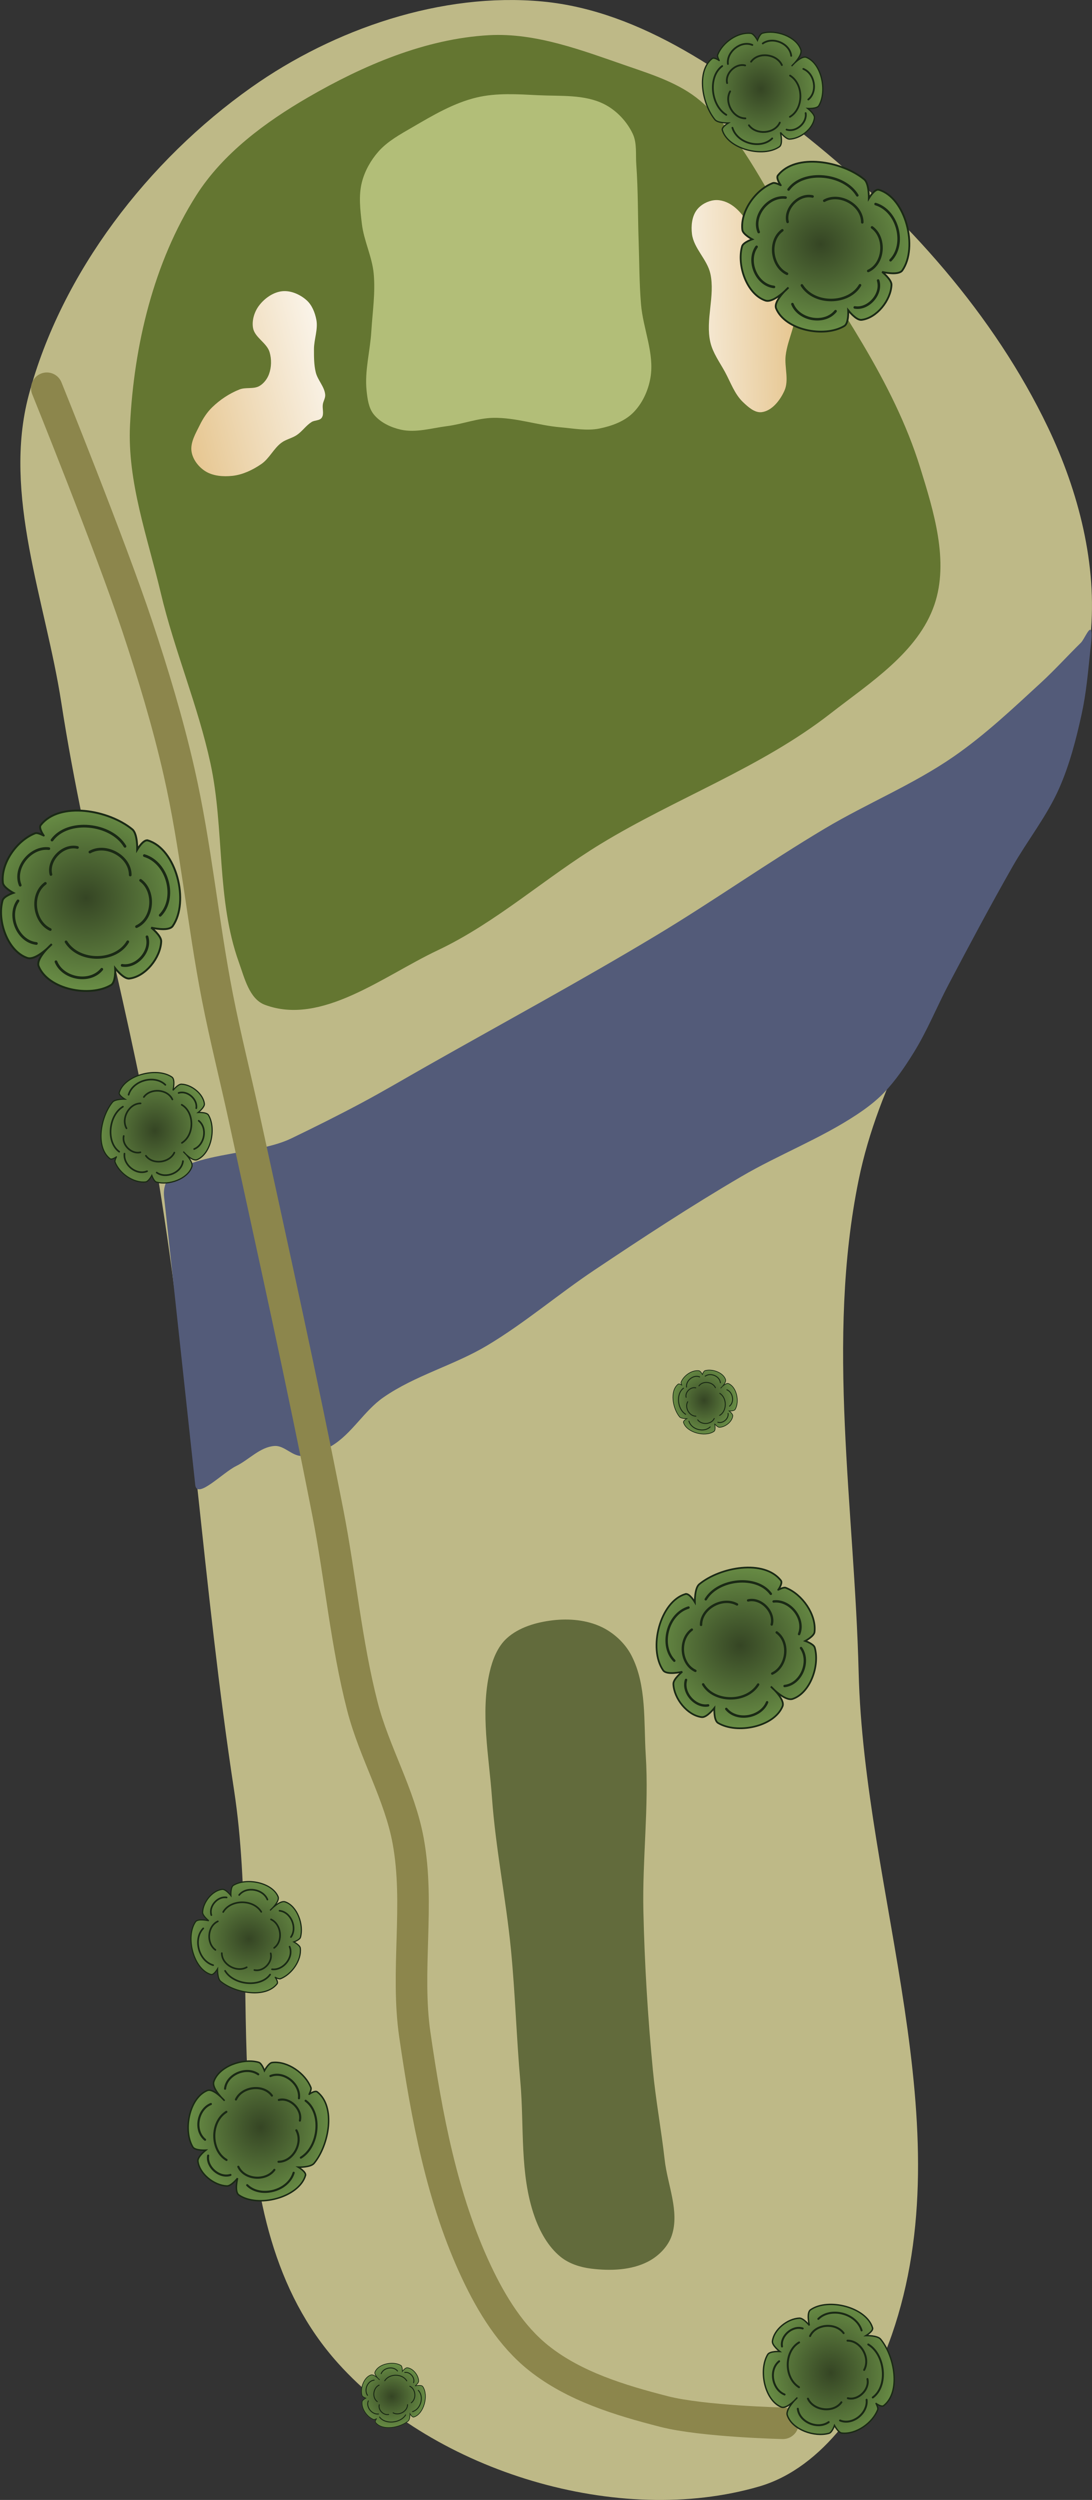 <?xml version="1.0" encoding="UTF-8" standalone="no"?>
<svg
   width="61.064mm"
   height="139.735mm"
   viewBox="0 0 61.064 139.735"
   version="1.1"
   id="svg8"
   inkscape:version="1.2.1 (9c6d41e4, 2022-07-14)"
   sodipodi:docname="4.svg"
   xml:space="preserve"
   xmlns:inkscape="http://www.inkscape.org/namespaces/inkscape"
   xmlns:sodipodi="http://sodipodi.sourceforge.net/DTD/sodipodi-0.dtd"
   xmlns:xlink="http://www.w3.org/1999/xlink"
   xmlns="http://www.w3.org/2000/svg"
   xmlns:svg="http://www.w3.org/2000/svg"
   xmlns:rdf="http://www.w3.org/1999/02/22-rdf-syntax-ns#"
   xmlns:cc="http://creativecommons.org/ns#"
   xmlns:dc="http://purl.org/dc/elements/1.1/"><rect x="0" y="0" width="61.064" height="139.735" fill="#333333" stroke="none"/><defs
     id="defs2"><linearGradient
       inkscape:collect="always"
       id="linearGradient21405"><stop
         style="stop-color:#ddb167;stop-opacity:1;"
         offset="0"
         id="stop21401" /><stop
         style="stop-color:#ffffff;stop-opacity:1"
         offset="1"
         id="stop21403" /></linearGradient><marker
       style="overflow:visible"
       id="Arrow1Lstart"
       refX="0"
       refY="0"
       orient="auto"
       inkscape:stockid="Arrow1Lstart"
       inkscape:isstock="true"><path
         transform="matrix(0.8,0,0,0.8,10,0)"
         style="fill:#ef0000;fill-opacity:1;fill-rule:evenodd;stroke:#ef0000;stroke-width:1pt;stroke-opacity:1"
         d="M 0,0 5,-5 -12.5,0 5,5 Z"
         id="path1322" /></marker><marker
       style="overflow:visible"
       id="DotL"
       refX="0"
       refY="0"
       orient="auto"
       inkscape:stockid="DotL"
       inkscape:isstock="true"><path
         transform="matrix(0.8,0,0,0.8,5.92,0.8)"
         style="fill:#ef0000;fill-opacity:1;fill-rule:evenodd;stroke:#ef0000;stroke-width:1pt;stroke-opacity:1"
         d="m -2.5,-1 c 0,2.76 -2.24,5 -5,5 -2.76,0 -5,-2.24 -5,-5 0,-2.76 2.24,-5 5,-5 2.76,0 5,2.24 5,5 z"
         id="path1383" /></marker><linearGradient
       id="linearGradient1668"><stop
         style="stop-color:#000000;stop-opacity:1"
         offset="0"
         id="stop1664" /><stop
         id="stop1666"
         offset="1"
         style="stop-color:#ffffff;stop-opacity:0" /></linearGradient><linearGradient
       id="linearGradient3710"
       inkscape:swatch="solid"><stop
         style="stop-color:#878e76;stop-opacity:1;"
         offset="0"
         id="stop3708" /></linearGradient><linearGradient
       id="linearGradient3177"
       inkscape:swatch="solid"><stop
         style="stop-color:#000000;stop-opacity:1;"
         offset="0"
         id="stop3175" /></linearGradient><linearGradient
       id="linearGradient3152"><stop
         style="stop-color:#878e76;stop-opacity:1"
         offset="0"
         id="stop3154" /><stop
         id="stop3178"
         offset="1"
         style="stop-color:#065143;stop-opacity:1" /></linearGradient><inkscape:perspective
       sodipodi:type="inkscape:persp3d"
       inkscape:vp_x="0 : 368.91592 : 1"
       inkscape:vp_y="0 : 1000.0001 : 0"
       inkscape:vp_z="744.09453 : 368.91592 : 1"
       inkscape:persp3d-origin="372.04725 : 193.52219 : 1"
       id="perspective10" /><inkscape:perspective
       id="perspective3304"
       inkscape:persp3d-origin="372.04725 : 193.52219 : 1"
       inkscape:vp_z="744.09453 : 368.91592 : 1"
       inkscape:vp_y="0 : 1000.0001 : 0"
       inkscape:vp_x="0 : 368.91592 : 1"
       sodipodi:type="inkscape:persp3d" /><linearGradient
       id="linearGradient3152-8"><stop
         style="stop-color:#73d216;stop-opacity:1;"
         offset="0"
         id="stop3154-9" /><stop
         id="stop3178-2"
         offset="1"
         style="stop-color:#519f06;stop-opacity:1;" /></linearGradient><inkscape:perspective
       sodipodi:type="inkscape:persp3d"
       inkscape:vp_x="0 : 368.91592 : 1"
       inkscape:vp_y="0 : 1000.0001 : 0"
       inkscape:vp_z="744.09453 : 368.91592 : 1"
       inkscape:persp3d-origin="372.04725 : 193.52219 : 1"
       id="perspective10-1" /><inkscape:perspective
       id="perspective3304-8"
       inkscape:persp3d-origin="372.04725 : 193.52219 : 1"
       inkscape:vp_z="744.09453 : 368.91592 : 1"
       inkscape:vp_y="0 : 1000.0001 : 0"
       inkscape:vp_x="0 : 368.91592 : 1"
       sodipodi:type="inkscape:persp3d" /><linearGradient
       inkscape:collect="always"
       id="linearGradient19901"><stop
         style="stop-color:#354524;stop-opacity:1"
         offset="0"
         id="stop19897" /><stop
         style="stop-color:#6a8f46;stop-opacity:1"
         offset="1"
         id="stop19899" /></linearGradient><linearGradient
       inkscape:collect="always"
       xlink:href="#linearGradient21405"
       id="linearGradient4473"
       gradientUnits="userSpaceOnUse"
       gradientTransform="matrix(1.5,0.341,-0.341,1.5,-29.28,-41.745)"
       x1="70.744"
       y1="39.396"
       x2="63.482"
       y2="41.227" /><radialGradient
       inkscape:collect="always"
       xlink:href="#linearGradient19901"
       id="radialGradient10321"
       gradientUnits="userSpaceOnUse"
       gradientTransform="matrix(2.628,0.852,0.792,-2.444,-247.661,586.728)"
       cx="42.292"
       cy="220.65"
       fx="42.292"
       fy="220.65"
       r="6.757" /><linearGradient
       inkscape:collect="always"
       xlink:href="#linearGradient21405"
       id="linearGradient35169"
       gradientUnits="userSpaceOnUse"
       gradientTransform="matrix(1.5,0.341,-0.341,1.5,-53.117,-36.126)"
       x1="60.328"
       y1="43.514"
       x2="68.907"
       y2="39.045" /><radialGradient
       inkscape:collect="always"
       xlink:href="#linearGradient19901"
       id="radialGradient36566"
       gradientUnits="userSpaceOnUse"
       gradientTransform="matrix(2.628,0.852,0.792,-2.444,-247.661,586.728)"
       cx="42.292"
       cy="220.65"
       fx="42.292"
       fy="220.65"
       r="6.757" /><radialGradient
       inkscape:collect="always"
       xlink:href="#linearGradient19901"
       id="radialGradient36606"
       gradientUnits="userSpaceOnUse"
       gradientTransform="matrix(2.628,0.852,0.792,-2.444,-247.661,586.728)"
       cx="42.292"
       cy="220.65"
       fx="42.292"
       fy="220.65"
       r="6.757" /><radialGradient
       inkscape:collect="always"
       xlink:href="#linearGradient19901"
       id="radialGradient36646"
       gradientUnits="userSpaceOnUse"
       gradientTransform="matrix(2.628,0.852,0.792,-2.444,-247.661,586.728)"
       cx="42.292"
       cy="220.65"
       fx="42.292"
       fy="220.65"
       r="6.757" /><radialGradient
       inkscape:collect="always"
       xlink:href="#linearGradient19901"
       id="radialGradient36686"
       gradientUnits="userSpaceOnUse"
       gradientTransform="matrix(2.628,0.852,0.792,-2.444,-247.661,586.728)"
       cx="42.292"
       cy="220.65"
       fx="42.292"
       fy="220.65"
       r="6.757" /><radialGradient
       inkscape:collect="always"
       xlink:href="#linearGradient19901"
       id="radialGradient36726"
       gradientUnits="userSpaceOnUse"
       gradientTransform="matrix(2.628,0.852,0.792,-2.444,-247.661,586.728)"
       cx="42.292"
       cy="220.65"
       fx="42.292"
       fy="220.65"
       r="6.757" /><radialGradient
       inkscape:collect="always"
       xlink:href="#linearGradient19901"
       id="radialGradient36766"
       gradientUnits="userSpaceOnUse"
       gradientTransform="matrix(2.628,0.852,0.792,-2.444,-247.661,586.728)"
       cx="42.292"
       cy="220.65"
       fx="42.292"
       fy="220.65"
       r="6.757" /><radialGradient
       inkscape:collect="always"
       xlink:href="#linearGradient19901"
       id="radialGradient36806"
       gradientUnits="userSpaceOnUse"
       gradientTransform="matrix(2.628,0.852,0.792,-2.444,-247.661,586.728)"
       cx="42.292"
       cy="220.65"
       fx="42.292"
       fy="220.65"
       r="6.757" /><radialGradient
       inkscape:collect="always"
       xlink:href="#linearGradient19901"
       id="radialGradient36846"
       gradientUnits="userSpaceOnUse"
       gradientTransform="matrix(2.628,0.852,0.792,-2.444,-247.661,586.728)"
       cx="42.292"
       cy="220.65"
       fx="42.292"
       fy="220.65"
       r="6.757" /><radialGradient
       inkscape:collect="always"
       xlink:href="#linearGradient19901"
       id="radialGradient36886"
       gradientUnits="userSpaceOnUse"
       gradientTransform="matrix(2.628,0.852,0.792,-2.444,-247.661,586.728)"
       cx="42.292"
       cy="220.65"
       fx="42.292"
       fy="220.65"
       r="6.757" /></defs><sodipodi:namedview
     id="base"
     pagecolor="#ffffff"
     bordercolor="#666666"
     borderopacity="1.0"
     inkscape:pageopacity="0.0"
     inkscape:pageshadow="2"
     inkscape:zoom="1"
     inkscape:cx="39.5"
     inkscape:cy="256"
     inkscape:document-units="mm"
     inkscape:current-layer="layer6"
     inkscape:document-rotation="0"
     showgrid="false"
     inkscape:snap-global="false"
     inkscape:window-width="1317"
     inkscape:window-height="690"
     inkscape:window-x="82"
     inkscape:window-y="25"
     inkscape:window-maximized="0"
     fit-margin-top="0"
     fit-margin-left="0"
     fit-margin-right="0"
     fit-margin-bottom="0"
     inkscape:pagecheckerboard="0"
     inkscape:showpageshadow="2"
     inkscape:deskcolor="#d1d1d1"
     showguides="false" /><g
     inkscape:groupmode="layer"
     id="layer3"
     inkscape:label="Outside Rough"
     style="display:inline;opacity:1"
     transform="translate(-29.246,-20.053)"
     sodipodi:insensitive="true"><path
       style="display:inline;opacity:1;fill:#beb987;fill-opacity:1;stroke:none;stroke-width:0.407px;stroke-linecap:butt;stroke-linejoin:miter;stroke-opacity:1"
       d="m 32.675,59.331 c -0.879,-5.699 -3.305,-11.632 -1.819,-17.203 1.823,-6.836 6.67,-13.108 12.447,-17.192 4.62,-3.266 10.649,-5.331 16.282,-4.799 5.56,0.525 10.547,4.163 14.899,7.662 5.443,4.376 10.345,9.84 13.361,16.14 1.711,3.572 2.779,7.701 2.381,11.642 -1.106,10.969 -10.759,19.625 -12.965,30.427 -1.835,8.987 -0.229,18.347 0,27.517 0.309,12.359 5.91,25.364 1.852,37.042 -1.231,3.542 -3.808,7.416 -7.408,8.467 -7.85,2.29 -18.075,-0.803 -23.548,-6.879 C 40.899,144.093 43.976,130.86 42.338,120.138 40.606,108.805 39.954,97.321 38.104,86.007 36.64,77.051 34.059,68.299 32.675,59.331 Z"
       id="path926"
       sodipodi:nodetypes="aaaaaaaaaaaaaaa" /></g><g
     inkscape:groupmode="layer"
     id="layer4"
     inkscape:label="Water"
     transform="translate(-10.686,-13.053)"
     style="display:inline"
     sodipodi:insensitive="true"><path
       style="fill:#535b79;fill-opacity:1;stroke:none;stroke-width:0.265px;stroke-linecap:butt;stroke-linejoin:miter;stroke-opacity:1"
       d="m 26.956,76.694 c -2.344,1.13 -7.374,0.673 -7.094,3.26 l 1.742,16.098 c 0.09,0.834 1.533,-0.684 2.286,-1.053 0.726,-0.356 1.344,-1.073 2.152,-1.123 0.532,-0.033 0.964,0.551 1.497,0.561 0.592,0.011 1.175,-0.259 1.684,-0.561 1.137,-0.677 1.813,-1.957 2.9,-2.713 1.774,-1.234 3.944,-1.792 5.8,-2.9 2.095,-1.251 3.959,-2.853 5.987,-4.209 2.703,-1.809 5.425,-3.596 8.232,-5.238 2.107,-1.233 4.42,-2.113 6.455,-3.461 0.544,-0.36 1.071,-0.757 1.523,-1.227 0.642,-0.669 1.168,-1.446 1.657,-2.234 0.758,-1.22 1.294,-2.565 1.964,-3.835 1.159,-2.197 2.326,-4.389 3.555,-6.548 0.844,-1.483 1.931,-2.836 2.619,-4.397 0.585,-1.327 0.951,-2.747 1.26,-4.164 0.247,-1.132 0.351,-2.291 0.469,-3.443 0.037,-0.365 0.101,-0.843 0.076,-1.098 -0.05,-0.514 -0.394,0.376 -0.589,0.567 -0.755,0.741 -1.466,1.528 -2.245,2.245 -1.563,1.438 -3.118,2.907 -4.864,4.116 -2.261,1.566 -4.84,2.615 -7.203,4.022 -3.203,1.907 -6.252,4.066 -9.448,5.987 -4.213,2.532 -8.539,4.873 -12.816,7.296 -1.215,0.688 -2.417,1.4 -3.648,2.058 -1.301,0.695 -2.622,1.353 -3.951,1.994 z"
       id="path11449"
       sodipodi:nodetypes="assaaaaaaaaaaaaaaaasaaaaaaaaa" /></g><g
     inkscape:groupmode="layer"
     id="layer5"
     inkscape:label="Fairway"
     style="display:inline;opacity:1"
     transform="translate(-29.246,-20.053)"
     sodipodi:insensitive="true"><path
       id="path1217"
       style="opacity:1;fill:#647631;fill-opacity:1;stroke:none;stroke-width:0.87px;stroke-linecap:butt;stroke-linejoin:miter;stroke-opacity:1"
       d="m 64.337,23.747 c -2.502,-0.862 -5.106,-1.874 -7.748,-1.727 -3.556,0.198 -7.025,1.684 -10.107,3.469 -2.401,1.391 -4.773,3.143 -6.261,5.484 -2.388,3.757 -3.482,8.386 -3.704,12.832 -0.159,3.179 0.987,6.295 1.72,9.393 0.762,3.218 2.079,6.292 2.778,9.525 0.79,3.657 0.321,7.591 1.587,11.113 0.315,0.875 0.584,2.055 1.455,2.381 3.161,1.184 6.606,-1.6 9.657,-3.043 3.284,-1.552 6.025,-4.064 9.128,-5.953 4.2,-2.557 8.953,-4.255 12.832,-7.276 2.215,-1.725 4.911,-3.43 5.821,-6.085 0.833,-2.433 -0.032,-5.217 -0.794,-7.673 C 79.199,41.344 76.103,37.133 73.426,32.826 71.89,30.352 70.624,27.56 68.399,25.682 67.253,24.714 65.755,24.235 64.337,23.747 Z"
       sodipodi:nodetypes="aaaaaaaaaaaaaaaaa" /></g><g
     inkscape:groupmode="layer"
     id="layer15"
     inkscape:label="Tees"
     style="display:inline;opacity:1"
     transform="translate(-46.106,-118.878)"
     sodipodi:insensitive="true"><path
       id="path1566"
       style="display:inline;fill:#626b3c;fill-opacity:1;stroke:none;stroke-width:0.37px;stroke-linecap:butt;stroke-linejoin:miter;stroke-opacity:1"
       d="m 79.764,209.829 c -0.829,-0.403 -1.823,-0.491 -2.738,-0.385 -0.916,0.107 -1.895,0.385 -2.578,1.005 -0.526,0.477 -0.805,1.208 -0.963,1.9 -0.522,2.279 -0.035,4.68 0.132,7.011 0.203,2.837 0.781,5.636 1.058,8.467 0.242,2.464 0.311,4.942 0.529,7.408 0.222,2.518 -0.048,5.158 0.794,7.541 0.297,0.842 0.762,1.686 1.455,2.249 0.477,0.387 1.11,0.587 1.72,0.661 1.059,0.129 2.228,0.094 3.175,-0.397 0.582,-0.302 1.115,-0.833 1.323,-1.455 0.449,-1.344 -0.238,-2.825 -0.397,-4.233 -0.189,-1.68 -0.501,-3.345 -0.661,-5.027 -0.281,-2.946 -0.463,-5.904 -0.529,-8.864 -0.065,-2.91 0.317,-5.826 0.132,-8.731 -0.118,-1.867 0.059,-3.891 -0.794,-5.556 -0.35,-0.682 -0.968,-1.259 -1.658,-1.595 z"
       sodipodi:nodetypes="aaaaaaaaaaaaaaaaaa" /></g><g
     inkscape:groupmode="layer"
     id="layer7"
     inkscape:label="Green"
     style="display:inline;opacity:1"
     transform="translate(-29.246,-20.053)"
     sodipodi:insensitive="true"><path
       style="opacity:1;fill:#b2be78;fill-opacity:1;stroke:none;stroke-width:0.228px;stroke-linecap:butt;stroke-linejoin:miter;stroke-opacity:1"
       d="m 59.352,25.376 c -1.154,-0.057 -2.34,-0.141 -3.464,0.129 -1.272,0.305 -2.429,0.991 -3.559,1.649 -0.68,0.396 -1.401,0.782 -1.922,1.372 -0.43,0.489 -0.767,1.088 -0.926,1.72 -0.189,0.748 -0.09,1.549 0,2.315 0.111,0.945 0.57,1.831 0.661,2.778 0.104,1.076 -0.067,2.162 -0.132,3.241 -0.067,1.104 -0.381,2.208 -0.265,3.307 0.049,0.458 0.11,0.963 0.397,1.323 0.364,0.455 0.953,0.733 1.521,0.86 0.842,0.187 1.724,-0.089 2.58,-0.198 0.867,-0.111 1.706,-0.446 2.58,-0.463 1.269,-0.024 2.506,0.422 3.77,0.529 0.725,0.062 1.47,0.212 2.183,0.066 0.667,-0.137 1.364,-0.386 1.852,-0.86 0.53,-0.515 0.869,-1.255 0.992,-1.984 0.23,-1.359 -0.415,-2.727 -0.529,-4.101 -0.097,-1.165 -0.092,-2.337 -0.132,-3.506 -0.049,-1.433 -0.028,-2.869 -0.132,-4.299 -0.042,-0.576 0.047,-1.198 -0.198,-1.72 -0.325,-0.691 -0.907,-1.307 -1.587,-1.654 -1.106,-0.563 -2.449,-0.443 -3.689,-0.504 z"
       id="path942"
       sodipodi:nodetypes="aaaaaaaaaaaaaaaaaaaaaaa" /></g><g
     inkscape:groupmode="layer"
     id="layer6"
     inkscape:label="Sand"
     style="display:inline;opacity:1"
     transform="translate(-15.819,-23.426)"
     sodipodi:insensitive="true"><path
       id="path4471"
       style="display:inline;fill:url(#linearGradient4473);fill-opacity:1;stroke:none;stroke-width:0.407px;stroke-linecap:butt;stroke-linejoin:miter;stroke-opacity:1"
       d="m 56.808,34.937 c -0.292,-0.215 -0.678,-0.361 -1.039,-0.322 -0.38,0.041 -0.776,0.254 -1,0.565 -0.262,0.364 -0.31,0.876 -0.256,1.321 0.099,0.81 0.853,1.425 1.029,2.222 0.275,1.248 -0.29,2.59 0,3.835 0.14,0.601 0.524,1.118 0.819,1.66 0.312,0.574 0.532,1.233 1.006,1.684 0.288,0.274 0.658,0.614 1.052,0.561 0.574,-0.077 1.024,-0.665 1.263,-1.193 0.27,-0.597 -0.003,-1.313 0.07,-1.964 0.107,-0.946 0.674,-1.864 0.538,-2.806 -0.078,-0.538 -0.393,-1.038 -0.748,-1.45 -0.496,-0.575 -1.532,-0.642 -1.847,-1.333 -0.182,-0.399 0.227,-0.886 0.117,-1.31 -0.15,-0.574 -0.526,-1.118 -1.003,-1.47 z"
       sodipodi:nodetypes="aaaaaaaaaaaaaaaa" /><path
       id="path35167"
       style="display:inline;fill:url(#linearGradient35169);fill-opacity:1;stroke:none;stroke-width:0.407px;stroke-linecap:butt;stroke-linejoin:miter;stroke-opacity:1"
       d="m 30.291,40.526 c 0.305,-0.415 0.798,-0.769 1.311,-0.822 0.482,-0.05 1.002,0.182 1.363,0.505 0.301,0.269 0.465,0.686 0.543,1.082 0.106,0.543 -0.131,1.101 -0.132,1.654 -6.59e-4,0.431 -0.002,0.871 0.099,1.29 0.107,0.442 0.494,0.804 0.529,1.257 0.014,0.181 -0.102,0.35 -0.132,0.529 -0.042,0.251 0.085,0.556 -0.066,0.761 -0.12,0.163 -0.39,0.125 -0.562,0.232 -0.312,0.194 -0.522,0.523 -0.827,0.728 -0.266,0.179 -0.603,0.239 -0.86,0.43 -0.438,0.325 -0.674,0.882 -1.124,1.191 -0.481,0.33 -1.04,0.599 -1.621,0.661 -0.512,0.055 -1.087,0.012 -1.521,-0.265 -0.374,-0.238 -0.693,-0.653 -0.761,-1.091 -0.079,-0.513 0.234,-1.022 0.463,-1.488 0.178,-0.362 0.404,-0.711 0.695,-0.992 0.435,-0.421 0.958,-0.77 1.521,-0.992 0.354,-0.14 0.797,-0.004 1.124,-0.198 0.243,-0.144 0.432,-0.396 0.529,-0.661 0.14,-0.383 0.148,-0.832 0.033,-1.224 C 30.74,42.586 30.062,42.295 29.968,41.755 c -0.072,-0.417 0.072,-0.888 0.322,-1.229 z"
       sodipodi:nodetypes="aaaaaaaaaaaaaaaaaaaaaaaa" /></g><g
     inkscape:groupmode="layer"
     id="layer8"
     inkscape:label="path"
     style="display:inline"
     sodipodi:insensitive="true"><path
       style="fill:none;stroke:#8c864c;stroke-width:1.765;stroke-linecap:round;stroke-linejoin:miter;stroke-dasharray:none;stroke-opacity:1"
       d="m 2.619,21.702 c 0,0 3.554,8.789 5.051,13.283 0.892,2.678 1.711,5.386 2.339,8.138 0.95,4.163 1.33,8.438 2.152,12.628 0.443,2.257 1.009,4.488 1.497,6.735 1.595,7.351 3.236,14.694 4.677,22.076 0.703,3.6 1.018,7.282 1.935,10.834 0.66,2.558 2.079,4.903 2.555,7.501 0.653,3.56 -0.148,7.27 0.374,10.851 0.66,4.528 1.507,9.146 3.461,13.283 0.839,1.776 1.925,3.546 3.461,4.771 1.988,1.585 4.553,2.362 7.016,2.993 2.155,0.552 6.642,0.655 6.642,0.655"
       id="path36973"
       sodipodi:nodetypes="caaaaaaaaaaac" /></g><g
     inkscape:groupmode="layer"
     id="layer9"
     inkscape:label="Trees"
     style="display:inline;opacity:1"
     transform="translate(-29.246,-20.053)"
     sodipodi:insensitive="true"><g
       id="g10319"
       transform="matrix(-0.277,-0.116,-0.116,0.277,54.334,51.557)"
       style="display:inline"><path
         style="fill:url(#radialGradient10321);fill-opacity:1;stroke:#1a2915;stroke-width:0.358;stroke-linecap:butt;stroke-linejoin:miter;stroke-miterlimit:4;stroke-dasharray:none;stroke-opacity:1"
         d="m 31.76,69.161 c 0.862,0.092 1.171,2.321 1.171,2.321 v 0 c 0,0 1.059,-2.732 2.29,-3.103 5.453,-1.642 14.536,0.367 16.048,5.858 0.178,0.647 -1.164,1.528 -1.272,1.562 -0.162,0.052 1.23,-0.152 1.625,0.226 2.653,2.542 3.785,7.637 1.988,10.842 -0.44,0.785 -2.519,0.97 -2.519,0.97 v 0 c 0,0 1.405,1.243 1.311,2.047 -0.45,3.863 -4.503,8.39 -8.383,8.117 -1.741,-0.122 -3.214,-4.133 -3.214,-4.133 v 0 c 0,0 1.792,3.631 0.655,4.76 -3.293,3.269 -11.016,1.733 -13.775,-1.997 -0.635,-0.858 0.487,-3.164 0.487,-3.164 v 0 c 0,0 -2.219,1.265 -3.16,0.732 -2.641,-1.495 -3.858,-5.818 -2.802,-8.664 0.366,-0.988 2.698,-1.646 2.698,-1.646 v 0 c 0,0 -3.297,-0.516 -3.575,-1.825 -1.151,-5.409 4.928,-13.491 10.427,-12.905 z"
         id="path10295"
         sodipodi:nodetypes="accaasaaccaaccaaccaaccaa" /><path
         style="fill:none;stroke:#1a2915;stroke-width:0.501;stroke-linecap:round;stroke-linejoin:miter;stroke-miterlimit:4;stroke-dasharray:none;stroke-opacity:1"
         d="m 49.72,88.869 c 0.759,3.341 -2.868,6.984 -6.228,5.998"
         id="path10297"
         sodipodi:nodetypes="cc" /><path
         style="fill:none;stroke:#1a2915;stroke-width:0.501;stroke-linecap:round;stroke-linejoin:miter;stroke-miterlimit:4;stroke-dasharray:none;stroke-opacity:1"
         d="m 38.821,96.589 c -2.402,2.444 -7.426,1.359 -8.412,-2"
         id="path10299"
         sodipodi:nodetypes="cc" /><path
         id="path10301"
         style="fill:none;stroke:#1a2915;stroke-width:0.501;stroke-linecap:round;stroke-linejoin:miter;stroke-miterlimit:4;stroke-dasharray:none;stroke-opacity:1"
         d="m 27.197,92.448 c -2.633,-0.587 -4.03,-4.533 -2.216,-6.686" /><path
         style="fill:none;stroke:#1a2915;stroke-width:0.501;stroke-linecap:round;stroke-linejoin:miter;stroke-miterlimit:4;stroke-dasharray:none;stroke-opacity:1"
         d="m 24.26,81.122 c -1.661,-4.078 2.394,-9.574 7.012,-9.109"
         id="path10303"
         sodipodi:nodetypes="cc" /><path
         style="fill:none;stroke:#1a2915;stroke-width:0.501;stroke-linecap:round;stroke-linejoin:miter;stroke-miterlimit:4;stroke-dasharray:none;stroke-opacity:1"
         d="M 35.26,71.816 C 39.327,68.817 47.099,71.157 48.249,75.99"
         id="path10305"
         sodipodi:nodetypes="cc" /><path
         style="fill:none;stroke:#1a2915;stroke-width:0.501;stroke-linecap:round;stroke-linejoin:miter;stroke-miterlimit:4;stroke-dasharray:none;stroke-opacity:1"
         d="m 48.174,77.686 c 3.297,0.933 4.758,5.861 2.285,8.339"
         id="path10307"
         sodipodi:nodetypes="cc" /><path
         id="path10309"
         style="fill:none;stroke:#1a2915;stroke-width:0.501;stroke-linecap:round;stroke-linejoin:miter;stroke-miterlimit:4;stroke-dasharray:none;stroke-opacity:1"
         d="m 45.957,81.973 c 1.635,-2.146 0.161,-6.063 -2.614,-6.54" /><path
         style="fill:none;stroke:#1a2915;stroke-width:0.501;stroke-linecap:round;stroke-linejoin:miter;stroke-miterlimit:4;stroke-dasharray:none;stroke-opacity:1"
         d="m 27.924,87.999 c 0.571,4.367 6.812,7.141 10.597,4.455"
         id="path10311"
         sodipodi:nodetypes="cc" /><path
         style="fill:none;stroke:#1a2915;stroke-width:0.501;stroke-linecap:round;stroke-linejoin:miter;stroke-miterlimit:4;stroke-dasharray:none;stroke-opacity:1"
         d="m 30.139,76.535 c -3.333,0.796 -4.996,5.66 -2.627,8.237"
         id="path10313"
         sodipodi:nodetypes="cc" /><path
         style="fill:none;stroke:#1a2915;stroke-width:0.501;stroke-linecap:round;stroke-linejoin:miter;stroke-miterlimit:4;stroke-dasharray:none;stroke-opacity:1"
         d="m 40.881,75.319 c -2.113,-2.698 -7.227,-2.183 -8.583,1.045"
         id="path10315"
         sodipodi:nodetypes="cc" /><path
         style="fill:none;stroke:#1a2915;stroke-width:0.501;stroke-linecap:round;stroke-linejoin:miter;stroke-miterlimit:4;stroke-dasharray:none;stroke-opacity:1"
         d="m 42.114,91.475 c 3.424,-0.137 5.995,-4.589 4.168,-7.575"
         id="path10317"
         sodipodi:nodetypes="cc" /></g><g
       id="g36564"
       transform="matrix(-0.071,0.171,0.171,0.071,26.343,70.783)"
       style="display:inline"><path
         style="fill:url(#radialGradient36566);fill-opacity:1;stroke:#1a2915;stroke-width:0.358;stroke-linecap:butt;stroke-linejoin:miter;stroke-miterlimit:4;stroke-dasharray:none;stroke-opacity:1"
         d="m 31.76,69.161 c 0.862,0.092 1.171,2.321 1.171,2.321 v 0 c 0,0 1.059,-2.732 2.29,-3.103 5.453,-1.642 14.536,0.367 16.048,5.858 0.178,0.647 -1.164,1.528 -1.272,1.562 -0.162,0.052 1.23,-0.152 1.625,0.226 2.653,2.542 3.785,7.637 1.988,10.842 -0.44,0.785 -2.519,0.97 -2.519,0.97 v 0 c 0,0 1.405,1.243 1.311,2.047 -0.45,3.863 -4.503,8.39 -8.383,8.117 -1.741,-0.122 -3.214,-4.133 -3.214,-4.133 v 0 c 0,0 1.792,3.631 0.655,4.76 -3.293,3.269 -11.016,1.733 -13.775,-1.997 -0.635,-0.858 0.487,-3.164 0.487,-3.164 v 0 c 0,0 -2.219,1.265 -3.16,0.732 -2.641,-1.495 -3.858,-5.818 -2.802,-8.664 0.366,-0.988 2.698,-1.646 2.698,-1.646 v 0 c 0,0 -3.297,-0.516 -3.575,-1.825 -1.151,-5.409 4.928,-13.491 10.427,-12.905 z"
         id="path36540"
         sodipodi:nodetypes="accaasaaccaaccaaccaaccaa" /><path
         style="fill:none;stroke:#1a2915;stroke-width:0.501;stroke-linecap:round;stroke-linejoin:miter;stroke-miterlimit:4;stroke-dasharray:none;stroke-opacity:1"
         d="m 49.72,88.869 c 0.759,3.341 -2.868,6.984 -6.228,5.998"
         id="path36542"
         sodipodi:nodetypes="cc" /><path
         style="fill:none;stroke:#1a2915;stroke-width:0.501;stroke-linecap:round;stroke-linejoin:miter;stroke-miterlimit:4;stroke-dasharray:none;stroke-opacity:1"
         d="m 38.821,96.589 c -2.402,2.444 -7.426,1.359 -8.412,-2"
         id="path36544"
         sodipodi:nodetypes="cc" /><path
         id="path36546"
         style="fill:none;stroke:#1a2915;stroke-width:0.501;stroke-linecap:round;stroke-linejoin:miter;stroke-miterlimit:4;stroke-dasharray:none;stroke-opacity:1"
         d="m 27.197,92.448 c -2.633,-0.587 -4.03,-4.533 -2.216,-6.686" /><path
         style="fill:none;stroke:#1a2915;stroke-width:0.501;stroke-linecap:round;stroke-linejoin:miter;stroke-miterlimit:4;stroke-dasharray:none;stroke-opacity:1"
         d="m 24.26,81.122 c -1.661,-4.078 2.394,-9.574 7.012,-9.109"
         id="path36548"
         sodipodi:nodetypes="cc" /><path
         style="fill:none;stroke:#1a2915;stroke-width:0.501;stroke-linecap:round;stroke-linejoin:miter;stroke-miterlimit:4;stroke-dasharray:none;stroke-opacity:1"
         d="M 35.26,71.816 C 39.327,68.817 47.099,71.157 48.249,75.99"
         id="path36550"
         sodipodi:nodetypes="cc" /><path
         style="fill:none;stroke:#1a2915;stroke-width:0.501;stroke-linecap:round;stroke-linejoin:miter;stroke-miterlimit:4;stroke-dasharray:none;stroke-opacity:1"
         d="m 48.174,77.686 c 3.297,0.933 4.758,5.861 2.285,8.339"
         id="path36552"
         sodipodi:nodetypes="cc" /><path
         id="path36554"
         style="fill:none;stroke:#1a2915;stroke-width:0.501;stroke-linecap:round;stroke-linejoin:miter;stroke-miterlimit:4;stroke-dasharray:none;stroke-opacity:1"
         d="m 45.957,81.973 c 1.635,-2.146 0.161,-6.063 -2.614,-6.54" /><path
         style="fill:none;stroke:#1a2915;stroke-width:0.501;stroke-linecap:round;stroke-linejoin:miter;stroke-miterlimit:4;stroke-dasharray:none;stroke-opacity:1"
         d="m 27.924,87.999 c 0.571,4.367 6.812,7.141 10.597,4.455"
         id="path36556"
         sodipodi:nodetypes="cc" /><path
         style="fill:none;stroke:#1a2915;stroke-width:0.501;stroke-linecap:round;stroke-linejoin:miter;stroke-miterlimit:4;stroke-dasharray:none;stroke-opacity:1"
         d="m 30.139,76.535 c -3.333,0.796 -4.996,5.66 -2.627,8.237"
         id="path36558"
         sodipodi:nodetypes="cc" /><path
         style="fill:none;stroke:#1a2915;stroke-width:0.501;stroke-linecap:round;stroke-linejoin:miter;stroke-miterlimit:4;stroke-dasharray:none;stroke-opacity:1"
         d="m 40.881,75.319 c -2.113,-2.698 -7.227,-2.183 -8.583,1.045"
         id="path36560"
         sodipodi:nodetypes="cc" /><path
         style="fill:none;stroke:#1a2915;stroke-width:0.501;stroke-linecap:round;stroke-linejoin:miter;stroke-miterlimit:4;stroke-dasharray:none;stroke-opacity:1"
         d="m 42.114,91.475 c 3.424,-0.137 5.995,-4.589 4.168,-7.575"
         id="path36562"
         sodipodi:nodetypes="cc" /></g><g
       id="g36604"
       transform="matrix(0.171,0.071,0.071,-0.171,30.704,139.991)"
       style="display:inline"><path
         style="fill:url(#radialGradient36606);fill-opacity:1;stroke:#1a2915;stroke-width:0.358;stroke-linecap:butt;stroke-linejoin:miter;stroke-miterlimit:4;stroke-dasharray:none;stroke-opacity:1"
         d="m 31.76,69.161 c 0.862,0.092 1.171,2.321 1.171,2.321 v 0 c 0,0 1.059,-2.732 2.29,-3.103 5.453,-1.642 14.536,0.367 16.048,5.858 0.178,0.647 -1.164,1.528 -1.272,1.562 -0.162,0.052 1.23,-0.152 1.625,0.226 2.653,2.542 3.785,7.637 1.988,10.842 -0.44,0.785 -2.519,0.97 -2.519,0.97 v 0 c 0,0 1.405,1.243 1.311,2.047 -0.45,3.863 -4.503,8.39 -8.383,8.117 -1.741,-0.122 -3.214,-4.133 -3.214,-4.133 v 0 c 0,0 1.792,3.631 0.655,4.76 -3.293,3.269 -11.016,1.733 -13.775,-1.997 -0.635,-0.858 0.487,-3.164 0.487,-3.164 v 0 c 0,0 -2.219,1.265 -3.16,0.732 -2.641,-1.495 -3.858,-5.818 -2.802,-8.664 0.366,-0.988 2.698,-1.646 2.698,-1.646 v 0 c 0,0 -3.297,-0.516 -3.575,-1.825 -1.151,-5.409 4.928,-13.491 10.427,-12.905 z"
         id="path36580"
         sodipodi:nodetypes="accaasaaccaaccaaccaaccaa" /><path
         style="fill:none;stroke:#1a2915;stroke-width:0.501;stroke-linecap:round;stroke-linejoin:miter;stroke-miterlimit:4;stroke-dasharray:none;stroke-opacity:1"
         d="m 49.72,88.869 c 0.759,3.341 -2.868,6.984 -6.228,5.998"
         id="path36582"
         sodipodi:nodetypes="cc" /><path
         style="fill:none;stroke:#1a2915;stroke-width:0.501;stroke-linecap:round;stroke-linejoin:miter;stroke-miterlimit:4;stroke-dasharray:none;stroke-opacity:1"
         d="m 38.821,96.589 c -2.402,2.444 -7.426,1.359 -8.412,-2"
         id="path36584"
         sodipodi:nodetypes="cc" /><path
         id="path36586"
         style="fill:none;stroke:#1a2915;stroke-width:0.501;stroke-linecap:round;stroke-linejoin:miter;stroke-miterlimit:4;stroke-dasharray:none;stroke-opacity:1"
         d="m 27.197,92.448 c -2.633,-0.587 -4.03,-4.533 -2.216,-6.686" /><path
         style="fill:none;stroke:#1a2915;stroke-width:0.501;stroke-linecap:round;stroke-linejoin:miter;stroke-miterlimit:4;stroke-dasharray:none;stroke-opacity:1"
         d="m 24.26,81.122 c -1.661,-4.078 2.394,-9.574 7.012,-9.109"
         id="path36588"
         sodipodi:nodetypes="cc" /><path
         style="fill:none;stroke:#1a2915;stroke-width:0.501;stroke-linecap:round;stroke-linejoin:miter;stroke-miterlimit:4;stroke-dasharray:none;stroke-opacity:1"
         d="M 35.26,71.816 C 39.327,68.817 47.099,71.157 48.249,75.99"
         id="path36590"
         sodipodi:nodetypes="cc" /><path
         style="fill:none;stroke:#1a2915;stroke-width:0.501;stroke-linecap:round;stroke-linejoin:miter;stroke-miterlimit:4;stroke-dasharray:none;stroke-opacity:1"
         d="m 48.174,77.686 c 3.297,0.933 4.758,5.861 2.285,8.339"
         id="path36592"
         sodipodi:nodetypes="cc" /><path
         id="path36594"
         style="fill:none;stroke:#1a2915;stroke-width:0.501;stroke-linecap:round;stroke-linejoin:miter;stroke-miterlimit:4;stroke-dasharray:none;stroke-opacity:1"
         d="m 45.957,81.973 c 1.635,-2.146 0.161,-6.063 -2.614,-6.54" /><path
         style="fill:none;stroke:#1a2915;stroke-width:0.501;stroke-linecap:round;stroke-linejoin:miter;stroke-miterlimit:4;stroke-dasharray:none;stroke-opacity:1"
         d="m 27.924,87.999 c 0.571,4.367 6.812,7.141 10.597,4.455"
         id="path36596"
         sodipodi:nodetypes="cc" /><path
         style="fill:none;stroke:#1a2915;stroke-width:0.501;stroke-linecap:round;stroke-linejoin:miter;stroke-miterlimit:4;stroke-dasharray:none;stroke-opacity:1"
         d="m 30.139,76.535 c -3.333,0.796 -4.996,5.66 -2.627,8.237"
         id="path36598"
         sodipodi:nodetypes="cc" /><path
         style="fill:none;stroke:#1a2915;stroke-width:0.501;stroke-linecap:round;stroke-linejoin:miter;stroke-miterlimit:4;stroke-dasharray:none;stroke-opacity:1"
         d="m 40.881,75.319 c -2.113,-2.698 -7.227,-2.183 -8.583,1.045"
         id="path36600"
         sodipodi:nodetypes="cc" /><path
         style="fill:none;stroke:#1a2915;stroke-width:0.501;stroke-linecap:round;stroke-linejoin:miter;stroke-miterlimit:4;stroke-dasharray:none;stroke-opacity:1"
         d="m 42.114,91.475 c 3.424,-0.137 5.995,-4.589 4.168,-7.575"
         id="path36602"
         sodipodi:nodetypes="cc" /></g><g
       id="g36644"
       transform="matrix(0.09,-0.216,-0.216,-0.09,58.408,154.736)"
       style="display:inline"><path
         style="fill:url(#radialGradient36646);fill-opacity:1;stroke:#1a2915;stroke-width:0.358;stroke-linecap:butt;stroke-linejoin:miter;stroke-miterlimit:4;stroke-dasharray:none;stroke-opacity:1"
         d="m 31.76,69.161 c 0.862,0.092 1.171,2.321 1.171,2.321 v 0 c 0,0 1.059,-2.732 2.29,-3.103 5.453,-1.642 14.536,0.367 16.048,5.858 0.178,0.647 -1.164,1.528 -1.272,1.562 -0.162,0.052 1.23,-0.152 1.625,0.226 2.653,2.542 3.785,7.637 1.988,10.842 -0.44,0.785 -2.519,0.97 -2.519,0.97 v 0 c 0,0 1.405,1.243 1.311,2.047 -0.45,3.863 -4.503,8.39 -8.383,8.117 -1.741,-0.122 -3.214,-4.133 -3.214,-4.133 v 0 c 0,0 1.792,3.631 0.655,4.76 -3.293,3.269 -11.016,1.733 -13.775,-1.997 -0.635,-0.858 0.487,-3.164 0.487,-3.164 v 0 c 0,0 -2.219,1.265 -3.16,0.732 -2.641,-1.495 -3.858,-5.818 -2.802,-8.664 0.366,-0.988 2.698,-1.646 2.698,-1.646 v 0 c 0,0 -3.297,-0.516 -3.575,-1.825 -1.151,-5.409 4.928,-13.491 10.427,-12.905 z"
         id="path36620"
         sodipodi:nodetypes="accaasaaccaaccaaccaaccaa" /><path
         style="fill:none;stroke:#1a2915;stroke-width:0.501;stroke-linecap:round;stroke-linejoin:miter;stroke-miterlimit:4;stroke-dasharray:none;stroke-opacity:1"
         d="m 49.72,88.869 c 0.759,3.341 -2.868,6.984 -6.228,5.998"
         id="path36622"
         sodipodi:nodetypes="cc" /><path
         style="fill:none;stroke:#1a2915;stroke-width:0.501;stroke-linecap:round;stroke-linejoin:miter;stroke-miterlimit:4;stroke-dasharray:none;stroke-opacity:1"
         d="m 38.821,96.589 c -2.402,2.444 -7.426,1.359 -8.412,-2"
         id="path36624"
         sodipodi:nodetypes="cc" /><path
         id="path36626"
         style="fill:none;stroke:#1a2915;stroke-width:0.501;stroke-linecap:round;stroke-linejoin:miter;stroke-miterlimit:4;stroke-dasharray:none;stroke-opacity:1"
         d="m 27.197,92.448 c -2.633,-0.587 -4.03,-4.533 -2.216,-6.686" /><path
         style="fill:none;stroke:#1a2915;stroke-width:0.501;stroke-linecap:round;stroke-linejoin:miter;stroke-miterlimit:4;stroke-dasharray:none;stroke-opacity:1"
         d="m 24.26,81.122 c -1.661,-4.078 2.394,-9.574 7.012,-9.109"
         id="path36628"
         sodipodi:nodetypes="cc" /><path
         style="fill:none;stroke:#1a2915;stroke-width:0.501;stroke-linecap:round;stroke-linejoin:miter;stroke-miterlimit:4;stroke-dasharray:none;stroke-opacity:1"
         d="M 35.26,71.816 C 39.327,68.817 47.099,71.157 48.249,75.99"
         id="path36630"
         sodipodi:nodetypes="cc" /><path
         style="fill:none;stroke:#1a2915;stroke-width:0.501;stroke-linecap:round;stroke-linejoin:miter;stroke-miterlimit:4;stroke-dasharray:none;stroke-opacity:1"
         d="m 48.174,77.686 c 3.297,0.933 4.758,5.861 2.285,8.339"
         id="path36632"
         sodipodi:nodetypes="cc" /><path
         id="path36634"
         style="fill:none;stroke:#1a2915;stroke-width:0.501;stroke-linecap:round;stroke-linejoin:miter;stroke-miterlimit:4;stroke-dasharray:none;stroke-opacity:1"
         d="m 45.957,81.973 c 1.635,-2.146 0.161,-6.063 -2.614,-6.54" /><path
         style="fill:none;stroke:#1a2915;stroke-width:0.501;stroke-linecap:round;stroke-linejoin:miter;stroke-miterlimit:4;stroke-dasharray:none;stroke-opacity:1"
         d="m 27.924,87.999 c 0.571,4.367 6.812,7.141 10.597,4.455"
         id="path36636"
         sodipodi:nodetypes="cc" /><path
         style="fill:none;stroke:#1a2915;stroke-width:0.501;stroke-linecap:round;stroke-linejoin:miter;stroke-miterlimit:4;stroke-dasharray:none;stroke-opacity:1"
         d="m 30.139,76.535 c -3.333,0.796 -4.996,5.66 -2.627,8.237"
         id="path36638"
         sodipodi:nodetypes="cc" /><path
         style="fill:none;stroke:#1a2915;stroke-width:0.501;stroke-linecap:round;stroke-linejoin:miter;stroke-miterlimit:4;stroke-dasharray:none;stroke-opacity:1"
         d="m 40.881,75.319 c -2.113,-2.698 -7.227,-2.183 -8.583,1.045"
         id="path36640"
         sodipodi:nodetypes="cc" /><path
         style="fill:none;stroke:#1a2915;stroke-width:0.501;stroke-linecap:round;stroke-linejoin:miter;stroke-miterlimit:4;stroke-dasharray:none;stroke-opacity:1"
         d="m 42.114,91.475 c 3.424,-0.137 5.995,-4.589 4.168,-7.575"
         id="path36642"
         sodipodi:nodetypes="cc" /></g><g
       id="g36684"
       transform="matrix(-0.099,0.041,-0.041,-0.099,58.364,160.7)"
       style="display:inline"><path
         style="fill:url(#radialGradient36686);fill-opacity:1;stroke:#1a2915;stroke-width:0.358;stroke-linecap:butt;stroke-linejoin:miter;stroke-miterlimit:4;stroke-dasharray:none;stroke-opacity:1"
         d="m 31.76,69.161 c 0.862,0.092 1.171,2.321 1.171,2.321 v 0 c 0,0 1.059,-2.732 2.29,-3.103 5.453,-1.642 14.536,0.367 16.048,5.858 0.178,0.647 -1.164,1.528 -1.272,1.562 -0.162,0.052 1.23,-0.152 1.625,0.226 2.653,2.542 3.785,7.637 1.988,10.842 -0.44,0.785 -2.519,0.97 -2.519,0.97 v 0 c 0,0 1.405,1.243 1.311,2.047 -0.45,3.863 -4.503,8.39 -8.383,8.117 -1.741,-0.122 -3.214,-4.133 -3.214,-4.133 v 0 c 0,0 1.792,3.631 0.655,4.76 -3.293,3.269 -11.016,1.733 -13.775,-1.997 -0.635,-0.858 0.487,-3.164 0.487,-3.164 v 0 c 0,0 -2.219,1.265 -3.16,0.732 -2.641,-1.495 -3.858,-5.818 -2.802,-8.664 0.366,-0.988 2.698,-1.646 2.698,-1.646 v 0 c 0,0 -3.297,-0.516 -3.575,-1.825 -1.151,-5.409 4.928,-13.491 10.427,-12.905 z"
         id="path36660"
         sodipodi:nodetypes="accaasaaccaaccaaccaaccaa" /><path
         style="fill:none;stroke:#1a2915;stroke-width:0.501;stroke-linecap:round;stroke-linejoin:miter;stroke-miterlimit:4;stroke-dasharray:none;stroke-opacity:1"
         d="m 49.72,88.869 c 0.759,3.341 -2.868,6.984 -6.228,5.998"
         id="path36662"
         sodipodi:nodetypes="cc" /><path
         style="fill:none;stroke:#1a2915;stroke-width:0.501;stroke-linecap:round;stroke-linejoin:miter;stroke-miterlimit:4;stroke-dasharray:none;stroke-opacity:1"
         d="m 38.821,96.589 c -2.402,2.444 -7.426,1.359 -8.412,-2"
         id="path36664"
         sodipodi:nodetypes="cc" /><path
         id="path36666"
         style="fill:none;stroke:#1a2915;stroke-width:0.501;stroke-linecap:round;stroke-linejoin:miter;stroke-miterlimit:4;stroke-dasharray:none;stroke-opacity:1"
         d="m 27.197,92.448 c -2.633,-0.587 -4.03,-4.533 -2.216,-6.686" /><path
         style="fill:none;stroke:#1a2915;stroke-width:0.501;stroke-linecap:round;stroke-linejoin:miter;stroke-miterlimit:4;stroke-dasharray:none;stroke-opacity:1"
         d="m 24.26,81.122 c -1.661,-4.078 2.394,-9.574 7.012,-9.109"
         id="path36668"
         sodipodi:nodetypes="cc" /><path
         style="fill:none;stroke:#1a2915;stroke-width:0.501;stroke-linecap:round;stroke-linejoin:miter;stroke-miterlimit:4;stroke-dasharray:none;stroke-opacity:1"
         d="M 35.26,71.816 C 39.327,68.817 47.099,71.157 48.249,75.99"
         id="path36670"
         sodipodi:nodetypes="cc" /><path
         style="fill:none;stroke:#1a2915;stroke-width:0.501;stroke-linecap:round;stroke-linejoin:miter;stroke-miterlimit:4;stroke-dasharray:none;stroke-opacity:1"
         d="m 48.174,77.686 c 3.297,0.933 4.758,5.861 2.285,8.339"
         id="path36672"
         sodipodi:nodetypes="cc" /><path
         id="path36674"
         style="fill:none;stroke:#1a2915;stroke-width:0.501;stroke-linecap:round;stroke-linejoin:miter;stroke-miterlimit:4;stroke-dasharray:none;stroke-opacity:1"
         d="m 45.957,81.973 c 1.635,-2.146 0.161,-6.063 -2.614,-6.54" /><path
         style="fill:none;stroke:#1a2915;stroke-width:0.501;stroke-linecap:round;stroke-linejoin:miter;stroke-miterlimit:4;stroke-dasharray:none;stroke-opacity:1"
         d="m 27.924,87.999 c 0.571,4.367 6.812,7.141 10.597,4.455"
         id="path36676"
         sodipodi:nodetypes="cc" /><path
         style="fill:none;stroke:#1a2915;stroke-width:0.501;stroke-linecap:round;stroke-linejoin:miter;stroke-miterlimit:4;stroke-dasharray:none;stroke-opacity:1"
         d="m 30.139,76.535 c -3.333,0.796 -4.996,5.66 -2.627,8.237"
         id="path36678"
         sodipodi:nodetypes="cc" /><path
         style="fill:none;stroke:#1a2915;stroke-width:0.501;stroke-linecap:round;stroke-linejoin:miter;stroke-miterlimit:4;stroke-dasharray:none;stroke-opacity:1"
         d="m 40.881,75.319 c -2.113,-2.698 -7.227,-2.183 -8.583,1.045"
         id="path36680"
         sodipodi:nodetypes="cc" /><path
         style="fill:none;stroke:#1a2915;stroke-width:0.501;stroke-linecap:round;stroke-linejoin:miter;stroke-miterlimit:4;stroke-dasharray:none;stroke-opacity:1"
         d="m 42.114,91.475 c 3.424,-0.137 5.995,-4.589 4.168,-7.575"
         id="path36682"
         sodipodi:nodetypes="cc" /></g><g
       id="g36724"
       transform="matrix(0.084,0.201,-0.201,0.084,89.273,137.979)"
       style="display:inline"><path
         style="fill:url(#radialGradient36726);fill-opacity:1;stroke:#1a2915;stroke-width:0.358;stroke-linecap:butt;stroke-linejoin:miter;stroke-miterlimit:4;stroke-dasharray:none;stroke-opacity:1"
         d="m 31.76,69.161 c 0.862,0.092 1.171,2.321 1.171,2.321 v 0 c 0,0 1.059,-2.732 2.29,-3.103 5.453,-1.642 14.536,0.367 16.048,5.858 0.178,0.647 -1.164,1.528 -1.272,1.562 -0.162,0.052 1.23,-0.152 1.625,0.226 2.653,2.542 3.785,7.637 1.988,10.842 -0.44,0.785 -2.519,0.97 -2.519,0.97 v 0 c 0,0 1.405,1.243 1.311,2.047 -0.45,3.863 -4.503,8.39 -8.383,8.117 -1.741,-0.122 -3.214,-4.133 -3.214,-4.133 v 0 c 0,0 1.792,3.631 0.655,4.76 -3.293,3.269 -11.016,1.733 -13.775,-1.997 -0.635,-0.858 0.487,-3.164 0.487,-3.164 v 0 c 0,0 -2.219,1.265 -3.16,0.732 -2.641,-1.495 -3.858,-5.818 -2.802,-8.664 0.366,-0.988 2.698,-1.646 2.698,-1.646 v 0 c 0,0 -3.297,-0.516 -3.575,-1.825 -1.151,-5.409 4.928,-13.491 10.427,-12.905 z"
         id="path36700"
         sodipodi:nodetypes="accaasaaccaaccaaccaaccaa" /><path
         style="fill:none;stroke:#1a2915;stroke-width:0.501;stroke-linecap:round;stroke-linejoin:miter;stroke-miterlimit:4;stroke-dasharray:none;stroke-opacity:1"
         d="m 49.72,88.869 c 0.759,3.341 -2.868,6.984 -6.228,5.998"
         id="path36702"
         sodipodi:nodetypes="cc" /><path
         style="fill:none;stroke:#1a2915;stroke-width:0.501;stroke-linecap:round;stroke-linejoin:miter;stroke-miterlimit:4;stroke-dasharray:none;stroke-opacity:1"
         d="m 38.821,96.589 c -2.402,2.444 -7.426,1.359 -8.412,-2"
         id="path36704"
         sodipodi:nodetypes="cc" /><path
         id="path36706"
         style="fill:none;stroke:#1a2915;stroke-width:0.501;stroke-linecap:round;stroke-linejoin:miter;stroke-miterlimit:4;stroke-dasharray:none;stroke-opacity:1"
         d="m 27.197,92.448 c -2.633,-0.587 -4.03,-4.533 -2.216,-6.686" /><path
         style="fill:none;stroke:#1a2915;stroke-width:0.501;stroke-linecap:round;stroke-linejoin:miter;stroke-miterlimit:4;stroke-dasharray:none;stroke-opacity:1"
         d="m 24.26,81.122 c -1.661,-4.078 2.394,-9.574 7.012,-9.109"
         id="path36708"
         sodipodi:nodetypes="cc" /><path
         style="fill:none;stroke:#1a2915;stroke-width:0.501;stroke-linecap:round;stroke-linejoin:miter;stroke-miterlimit:4;stroke-dasharray:none;stroke-opacity:1"
         d="M 35.26,71.816 C 39.327,68.817 47.099,71.157 48.249,75.99"
         id="path36710"
         sodipodi:nodetypes="cc" /><path
         style="fill:none;stroke:#1a2915;stroke-width:0.501;stroke-linecap:round;stroke-linejoin:miter;stroke-miterlimit:4;stroke-dasharray:none;stroke-opacity:1"
         d="m 48.174,77.686 c 3.297,0.933 4.758,5.861 2.285,8.339"
         id="path36712"
         sodipodi:nodetypes="cc" /><path
         id="path36714"
         style="fill:none;stroke:#1a2915;stroke-width:0.501;stroke-linecap:round;stroke-linejoin:miter;stroke-miterlimit:4;stroke-dasharray:none;stroke-opacity:1"
         d="m 45.957,81.973 c 1.635,-2.146 0.161,-6.063 -2.614,-6.54" /><path
         style="fill:none;stroke:#1a2915;stroke-width:0.501;stroke-linecap:round;stroke-linejoin:miter;stroke-miterlimit:4;stroke-dasharray:none;stroke-opacity:1"
         d="m 27.924,87.999 c 0.571,4.367 6.812,7.141 10.597,4.455"
         id="path36716"
         sodipodi:nodetypes="cc" /><path
         style="fill:none;stroke:#1a2915;stroke-width:0.501;stroke-linecap:round;stroke-linejoin:miter;stroke-miterlimit:4;stroke-dasharray:none;stroke-opacity:1"
         d="m 30.139,76.535 c -3.333,0.796 -4.996,5.66 -2.627,8.237"
         id="path36718"
         sodipodi:nodetypes="cc" /><path
         style="fill:none;stroke:#1a2915;stroke-width:0.501;stroke-linecap:round;stroke-linejoin:miter;stroke-miterlimit:4;stroke-dasharray:none;stroke-opacity:1"
         d="m 40.881,75.319 c -2.113,-2.698 -7.227,-2.183 -8.583,1.045"
         id="path36720"
         sodipodi:nodetypes="cc" /><path
         style="fill:none;stroke:#1a2915;stroke-width:0.501;stroke-linecap:round;stroke-linejoin:miter;stroke-miterlimit:4;stroke-dasharray:none;stroke-opacity:1"
         d="m 42.114,91.475 c 3.424,-0.137 5.995,-4.589 4.168,-7.575"
         id="path36722"
         sodipodi:nodetypes="cc" /></g><g
       id="g36764"
       transform="matrix(0.247,-0.103,0.103,0.247,52.605,95.342)"
       style="display:inline"><path
         style="fill:url(#radialGradient36766);fill-opacity:1;stroke:#1a2915;stroke-width:0.358;stroke-linecap:butt;stroke-linejoin:miter;stroke-miterlimit:4;stroke-dasharray:none;stroke-opacity:1"
         d="m 31.76,69.161 c 0.862,0.092 1.171,2.321 1.171,2.321 v 0 c 0,0 1.059,-2.732 2.29,-3.103 5.453,-1.642 14.536,0.367 16.048,5.858 0.178,0.647 -1.164,1.528 -1.272,1.562 -0.162,0.052 1.23,-0.152 1.625,0.226 2.653,2.542 3.785,7.637 1.988,10.842 -0.44,0.785 -2.519,0.97 -2.519,0.97 v 0 c 0,0 1.405,1.243 1.311,2.047 -0.45,3.863 -4.503,8.39 -8.383,8.117 -1.741,-0.122 -3.214,-4.133 -3.214,-4.133 v 0 c 0,0 1.792,3.631 0.655,4.76 -3.293,3.269 -11.016,1.733 -13.775,-1.997 -0.635,-0.858 0.487,-3.164 0.487,-3.164 v 0 c 0,0 -2.219,1.265 -3.16,0.732 -2.641,-1.495 -3.858,-5.818 -2.802,-8.664 0.366,-0.988 2.698,-1.646 2.698,-1.646 v 0 c 0,0 -3.297,-0.516 -3.575,-1.825 -1.151,-5.409 4.928,-13.491 10.427,-12.905 z"
         id="path36740"
         sodipodi:nodetypes="accaasaaccaaccaaccaaccaa" /><path
         style="fill:none;stroke:#1a2915;stroke-width:0.501;stroke-linecap:round;stroke-linejoin:miter;stroke-miterlimit:4;stroke-dasharray:none;stroke-opacity:1"
         d="m 49.72,88.869 c 0.759,3.341 -2.868,6.984 -6.228,5.998"
         id="path36742"
         sodipodi:nodetypes="cc" /><path
         style="fill:none;stroke:#1a2915;stroke-width:0.501;stroke-linecap:round;stroke-linejoin:miter;stroke-miterlimit:4;stroke-dasharray:none;stroke-opacity:1"
         d="m 38.821,96.589 c -2.402,2.444 -7.426,1.359 -8.412,-2"
         id="path36744"
         sodipodi:nodetypes="cc" /><path
         id="path36746"
         style="fill:none;stroke:#1a2915;stroke-width:0.501;stroke-linecap:round;stroke-linejoin:miter;stroke-miterlimit:4;stroke-dasharray:none;stroke-opacity:1"
         d="m 27.197,92.448 c -2.633,-0.587 -4.03,-4.533 -2.216,-6.686" /><path
         style="fill:none;stroke:#1a2915;stroke-width:0.501;stroke-linecap:round;stroke-linejoin:miter;stroke-miterlimit:4;stroke-dasharray:none;stroke-opacity:1"
         d="m 24.26,81.122 c -1.661,-4.078 2.394,-9.574 7.012,-9.109"
         id="path36748"
         sodipodi:nodetypes="cc" /><path
         style="fill:none;stroke:#1a2915;stroke-width:0.501;stroke-linecap:round;stroke-linejoin:miter;stroke-miterlimit:4;stroke-dasharray:none;stroke-opacity:1"
         d="M 35.26,71.816 C 39.327,68.817 47.099,71.157 48.249,75.99"
         id="path36750"
         sodipodi:nodetypes="cc" /><path
         style="fill:none;stroke:#1a2915;stroke-width:0.501;stroke-linecap:round;stroke-linejoin:miter;stroke-miterlimit:4;stroke-dasharray:none;stroke-opacity:1"
         d="m 48.174,77.686 c 3.297,0.933 4.758,5.861 2.285,8.339"
         id="path36752"
         sodipodi:nodetypes="cc" /><path
         id="path36754"
         style="fill:none;stroke:#1a2915;stroke-width:0.501;stroke-linecap:round;stroke-linejoin:miter;stroke-miterlimit:4;stroke-dasharray:none;stroke-opacity:1"
         d="m 45.957,81.973 c 1.635,-2.146 0.161,-6.063 -2.614,-6.54" /><path
         style="fill:none;stroke:#1a2915;stroke-width:0.501;stroke-linecap:round;stroke-linejoin:miter;stroke-miterlimit:4;stroke-dasharray:none;stroke-opacity:1"
         d="m 27.924,87.999 c 0.571,4.367 6.812,7.141 10.597,4.455"
         id="path36756"
         sodipodi:nodetypes="cc" /><path
         style="fill:none;stroke:#1a2915;stroke-width:0.501;stroke-linecap:round;stroke-linejoin:miter;stroke-miterlimit:4;stroke-dasharray:none;stroke-opacity:1"
         d="m 30.139,76.535 c -3.333,0.796 -4.996,5.66 -2.627,8.237"
         id="path36758"
         sodipodi:nodetypes="cc" /><path
         style="fill:none;stroke:#1a2915;stroke-width:0.501;stroke-linecap:round;stroke-linejoin:miter;stroke-miterlimit:4;stroke-dasharray:none;stroke-opacity:1"
         d="m 40.881,75.319 c -2.113,-2.698 -7.227,-2.183 -8.583,1.045"
         id="path36760"
         sodipodi:nodetypes="cc" /><path
         style="fill:none;stroke:#1a2915;stroke-width:0.501;stroke-linecap:round;stroke-linejoin:miter;stroke-miterlimit:4;stroke-dasharray:none;stroke-opacity:1"
         d="m 42.114,91.475 c 3.424,-0.137 5.995,-4.589 4.168,-7.575"
         id="path36762"
         sodipodi:nodetypes="cc" /></g><g
       id="g36804"
       transform="matrix(-0.041,-0.099,0.099,-0.041,61.922,105.539)"
       style="display:inline"><path
         style="fill:url(#radialGradient36806);fill-opacity:1;stroke:#1a2915;stroke-width:0.358;stroke-linecap:butt;stroke-linejoin:miter;stroke-miterlimit:4;stroke-dasharray:none;stroke-opacity:1"
         d="m 31.76,69.161 c 0.862,0.092 1.171,2.321 1.171,2.321 v 0 c 0,0 1.059,-2.732 2.29,-3.103 5.453,-1.642 14.536,0.367 16.048,5.858 0.178,0.647 -1.164,1.528 -1.272,1.562 -0.162,0.052 1.23,-0.152 1.625,0.226 2.653,2.542 3.785,7.637 1.988,10.842 -0.44,0.785 -2.519,0.97 -2.519,0.97 v 0 c 0,0 1.405,1.243 1.311,2.047 -0.45,3.863 -4.503,8.39 -8.383,8.117 -1.741,-0.122 -3.214,-4.133 -3.214,-4.133 v 0 c 0,0 1.792,3.631 0.655,4.76 -3.293,3.269 -11.016,1.733 -13.775,-1.997 -0.635,-0.858 0.487,-3.164 0.487,-3.164 v 0 c 0,0 -2.219,1.265 -3.16,0.732 -2.641,-1.495 -3.858,-5.818 -2.802,-8.664 0.366,-0.988 2.698,-1.646 2.698,-1.646 v 0 c 0,0 -3.297,-0.516 -3.575,-1.825 -1.151,-5.409 4.928,-13.491 10.427,-12.905 z"
         id="path36780"
         sodipodi:nodetypes="accaasaaccaaccaaccaaccaa" /><path
         style="fill:none;stroke:#1a2915;stroke-width:0.501;stroke-linecap:round;stroke-linejoin:miter;stroke-miterlimit:4;stroke-dasharray:none;stroke-opacity:1"
         d="m 49.72,88.869 c 0.759,3.341 -2.868,6.984 -6.228,5.998"
         id="path36782"
         sodipodi:nodetypes="cc" /><path
         style="fill:none;stroke:#1a2915;stroke-width:0.501;stroke-linecap:round;stroke-linejoin:miter;stroke-miterlimit:4;stroke-dasharray:none;stroke-opacity:1"
         d="m 38.821,96.589 c -2.402,2.444 -7.426,1.359 -8.412,-2"
         id="path36784"
         sodipodi:nodetypes="cc" /><path
         id="path36786"
         style="fill:none;stroke:#1a2915;stroke-width:0.501;stroke-linecap:round;stroke-linejoin:miter;stroke-miterlimit:4;stroke-dasharray:none;stroke-opacity:1"
         d="m 27.197,92.448 c -2.633,-0.587 -4.03,-4.533 -2.216,-6.686" /><path
         style="fill:none;stroke:#1a2915;stroke-width:0.501;stroke-linecap:round;stroke-linejoin:miter;stroke-miterlimit:4;stroke-dasharray:none;stroke-opacity:1"
         d="m 24.26,81.122 c -1.661,-4.078 2.394,-9.574 7.012,-9.109"
         id="path36788"
         sodipodi:nodetypes="cc" /><path
         style="fill:none;stroke:#1a2915;stroke-width:0.501;stroke-linecap:round;stroke-linejoin:miter;stroke-miterlimit:4;stroke-dasharray:none;stroke-opacity:1"
         d="M 35.26,71.816 C 39.327,68.817 47.099,71.157 48.249,75.99"
         id="path36790"
         sodipodi:nodetypes="cc" /><path
         style="fill:none;stroke:#1a2915;stroke-width:0.501;stroke-linecap:round;stroke-linejoin:miter;stroke-miterlimit:4;stroke-dasharray:none;stroke-opacity:1"
         d="m 48.174,77.686 c 3.297,0.933 4.758,5.861 2.285,8.339"
         id="path36792"
         sodipodi:nodetypes="cc" /><path
         id="path36794"
         style="fill:none;stroke:#1a2915;stroke-width:0.501;stroke-linecap:round;stroke-linejoin:miter;stroke-miterlimit:4;stroke-dasharray:none;stroke-opacity:1"
         d="m 45.957,81.973 c 1.635,-2.146 0.161,-6.063 -2.614,-6.54" /><path
         style="fill:none;stroke:#1a2915;stroke-width:0.501;stroke-linecap:round;stroke-linejoin:miter;stroke-miterlimit:4;stroke-dasharray:none;stroke-opacity:1"
         d="m 27.924,87.999 c 0.571,4.367 6.812,7.141 10.597,4.455"
         id="path36796"
         sodipodi:nodetypes="cc" /><path
         style="fill:none;stroke:#1a2915;stroke-width:0.501;stroke-linecap:round;stroke-linejoin:miter;stroke-miterlimit:4;stroke-dasharray:none;stroke-opacity:1"
         d="m 30.139,76.535 c -3.333,0.796 -4.996,5.66 -2.627,8.237"
         id="path36798"
         sodipodi:nodetypes="cc" /><path
         style="fill:none;stroke:#1a2915;stroke-width:0.501;stroke-linecap:round;stroke-linejoin:miter;stroke-miterlimit:4;stroke-dasharray:none;stroke-opacity:1"
         d="m 40.881,75.319 c -2.113,-2.698 -7.227,-2.183 -8.583,1.045"
         id="path36800"
         sodipodi:nodetypes="cc" /><path
         style="fill:none;stroke:#1a2915;stroke-width:0.501;stroke-linecap:round;stroke-linejoin:miter;stroke-miterlimit:4;stroke-dasharray:none;stroke-opacity:1"
         d="m 42.114,91.475 c 3.424,-0.137 5.995,-4.589 4.168,-7.575"
         id="path36802"
         sodipodi:nodetypes="cc" /></g><g
       id="g36844"
       transform="matrix(-0.261,-0.109,-0.109,0.261,94.218,16.072)"
       style="display:inline"><path
         style="fill:url(#radialGradient36846);fill-opacity:1;stroke:#1a2915;stroke-width:0.358;stroke-linecap:butt;stroke-linejoin:miter;stroke-miterlimit:4;stroke-dasharray:none;stroke-opacity:1"
         d="m 31.76,69.161 c 0.862,0.092 1.171,2.321 1.171,2.321 v 0 c 0,0 1.059,-2.732 2.29,-3.103 5.453,-1.642 14.536,0.367 16.048,5.858 0.178,0.647 -1.164,1.528 -1.272,1.562 -0.162,0.052 1.23,-0.152 1.625,0.226 2.653,2.542 3.785,7.637 1.988,10.842 -0.44,0.785 -2.519,0.97 -2.519,0.97 v 0 c 0,0 1.405,1.243 1.311,2.047 -0.45,3.863 -4.503,8.39 -8.383,8.117 -1.741,-0.122 -3.214,-4.133 -3.214,-4.133 v 0 c 0,0 1.792,3.631 0.655,4.76 -3.293,3.269 -11.016,1.733 -13.775,-1.997 -0.635,-0.858 0.487,-3.164 0.487,-3.164 v 0 c 0,0 -2.219,1.265 -3.16,0.732 -2.641,-1.495 -3.858,-5.818 -2.802,-8.664 0.366,-0.988 2.698,-1.646 2.698,-1.646 v 0 c 0,0 -3.297,-0.516 -3.575,-1.825 -1.151,-5.409 4.928,-13.491 10.427,-12.905 z"
         id="path36820"
         sodipodi:nodetypes="accaasaaccaaccaaccaaccaa" /><path
         style="fill:none;stroke:#1a2915;stroke-width:0.501;stroke-linecap:round;stroke-linejoin:miter;stroke-miterlimit:4;stroke-dasharray:none;stroke-opacity:1"
         d="m 49.72,88.869 c 0.759,3.341 -2.868,6.984 -6.228,5.998"
         id="path36822"
         sodipodi:nodetypes="cc" /><path
         style="fill:none;stroke:#1a2915;stroke-width:0.501;stroke-linecap:round;stroke-linejoin:miter;stroke-miterlimit:4;stroke-dasharray:none;stroke-opacity:1"
         d="m 38.821,96.589 c -2.402,2.444 -7.426,1.359 -8.412,-2"
         id="path36824"
         sodipodi:nodetypes="cc" /><path
         id="path36826"
         style="fill:none;stroke:#1a2915;stroke-width:0.501;stroke-linecap:round;stroke-linejoin:miter;stroke-miterlimit:4;stroke-dasharray:none;stroke-opacity:1"
         d="m 27.197,92.448 c -2.633,-0.587 -4.03,-4.533 -2.216,-6.686" /><path
         style="fill:none;stroke:#1a2915;stroke-width:0.501;stroke-linecap:round;stroke-linejoin:miter;stroke-miterlimit:4;stroke-dasharray:none;stroke-opacity:1"
         d="m 24.26,81.122 c -1.661,-4.078 2.394,-9.574 7.012,-9.109"
         id="path36828"
         sodipodi:nodetypes="cc" /><path
         style="fill:none;stroke:#1a2915;stroke-width:0.501;stroke-linecap:round;stroke-linejoin:miter;stroke-miterlimit:4;stroke-dasharray:none;stroke-opacity:1"
         d="M 35.26,71.816 C 39.327,68.817 47.099,71.157 48.249,75.99"
         id="path36830"
         sodipodi:nodetypes="cc" /><path
         style="fill:none;stroke:#1a2915;stroke-width:0.501;stroke-linecap:round;stroke-linejoin:miter;stroke-miterlimit:4;stroke-dasharray:none;stroke-opacity:1"
         d="m 48.174,77.686 c 3.297,0.933 4.758,5.861 2.285,8.339"
         id="path36832"
         sodipodi:nodetypes="cc" /><path
         id="path36834"
         style="fill:none;stroke:#1a2915;stroke-width:0.501;stroke-linecap:round;stroke-linejoin:miter;stroke-miterlimit:4;stroke-dasharray:none;stroke-opacity:1"
         d="m 45.957,81.973 c 1.635,-2.146 0.161,-6.063 -2.614,-6.54" /><path
         style="fill:none;stroke:#1a2915;stroke-width:0.501;stroke-linecap:round;stroke-linejoin:miter;stroke-miterlimit:4;stroke-dasharray:none;stroke-opacity:1"
         d="m 27.924,87.999 c 0.571,4.367 6.812,7.141 10.597,4.455"
         id="path36836"
         sodipodi:nodetypes="cc" /><path
         style="fill:none;stroke:#1a2915;stroke-width:0.501;stroke-linecap:round;stroke-linejoin:miter;stroke-miterlimit:4;stroke-dasharray:none;stroke-opacity:1"
         d="m 30.139,76.535 c -3.333,0.796 -4.996,5.66 -2.627,8.237"
         id="path36838"
         sodipodi:nodetypes="cc" /><path
         style="fill:none;stroke:#1a2915;stroke-width:0.501;stroke-linecap:round;stroke-linejoin:miter;stroke-miterlimit:4;stroke-dasharray:none;stroke-opacity:1"
         d="m 40.881,75.319 c -2.113,-2.698 -7.227,-2.183 -8.583,1.045"
         id="path36840"
         sodipodi:nodetypes="cc" /><path
         style="fill:none;stroke:#1a2915;stroke-width:0.501;stroke-linecap:round;stroke-linejoin:miter;stroke-miterlimit:4;stroke-dasharray:none;stroke-opacity:1"
         d="m 42.114,91.475 c 3.424,-0.137 5.995,-4.589 4.168,-7.575"
         id="path36842"
         sodipodi:nodetypes="cc" /></g><g
       id="g36884"
       transform="matrix(-0.077,-0.185,0.185,-0.077,59.288,38.524)"
       style="display:inline"><path
         style="fill:url(#radialGradient36886);fill-opacity:1;stroke:#1a2915;stroke-width:0.358;stroke-linecap:butt;stroke-linejoin:miter;stroke-miterlimit:4;stroke-dasharray:none;stroke-opacity:1"
         d="m 31.76,69.161 c 0.862,0.092 1.171,2.321 1.171,2.321 v 0 c 0,0 1.059,-2.732 2.29,-3.103 5.453,-1.642 14.536,0.367 16.048,5.858 0.178,0.647 -1.164,1.528 -1.272,1.562 -0.162,0.052 1.23,-0.152 1.625,0.226 2.653,2.542 3.785,7.637 1.988,10.842 -0.44,0.785 -2.519,0.97 -2.519,0.97 v 0 c 0,0 1.405,1.243 1.311,2.047 -0.45,3.863 -4.503,8.39 -8.383,8.117 -1.741,-0.122 -3.214,-4.133 -3.214,-4.133 v 0 c 0,0 1.792,3.631 0.655,4.76 -3.293,3.269 -11.016,1.733 -13.775,-1.997 -0.635,-0.858 0.487,-3.164 0.487,-3.164 v 0 c 0,0 -2.219,1.265 -3.16,0.732 -2.641,-1.495 -3.858,-5.818 -2.802,-8.664 0.366,-0.988 2.698,-1.646 2.698,-1.646 v 0 c 0,0 -3.297,-0.516 -3.575,-1.825 -1.151,-5.409 4.928,-13.491 10.427,-12.905 z"
         id="path36860"
         sodipodi:nodetypes="accaasaaccaaccaaccaaccaa" /><path
         style="fill:none;stroke:#1a2915;stroke-width:0.501;stroke-linecap:round;stroke-linejoin:miter;stroke-miterlimit:4;stroke-dasharray:none;stroke-opacity:1"
         d="m 49.72,88.869 c 0.759,3.341 -2.868,6.984 -6.228,5.998"
         id="path36862"
         sodipodi:nodetypes="cc" /><path
         style="fill:none;stroke:#1a2915;stroke-width:0.501;stroke-linecap:round;stroke-linejoin:miter;stroke-miterlimit:4;stroke-dasharray:none;stroke-opacity:1"
         d="m 38.821,96.589 c -2.402,2.444 -7.426,1.359 -8.412,-2"
         id="path36864"
         sodipodi:nodetypes="cc" /><path
         id="path36866"
         style="fill:none;stroke:#1a2915;stroke-width:0.501;stroke-linecap:round;stroke-linejoin:miter;stroke-miterlimit:4;stroke-dasharray:none;stroke-opacity:1"
         d="m 27.197,92.448 c -2.633,-0.587 -4.03,-4.533 -2.216,-6.686" /><path
         style="fill:none;stroke:#1a2915;stroke-width:0.501;stroke-linecap:round;stroke-linejoin:miter;stroke-miterlimit:4;stroke-dasharray:none;stroke-opacity:1"
         d="m 24.26,81.122 c -1.661,-4.078 2.394,-9.574 7.012,-9.109"
         id="path36868"
         sodipodi:nodetypes="cc" /><path
         style="fill:none;stroke:#1a2915;stroke-width:0.501;stroke-linecap:round;stroke-linejoin:miter;stroke-miterlimit:4;stroke-dasharray:none;stroke-opacity:1"
         d="M 35.26,71.816 C 39.327,68.817 47.099,71.157 48.249,75.99"
         id="path36870"
         sodipodi:nodetypes="cc" /><path
         style="fill:none;stroke:#1a2915;stroke-width:0.501;stroke-linecap:round;stroke-linejoin:miter;stroke-miterlimit:4;stroke-dasharray:none;stroke-opacity:1"
         d="m 48.174,77.686 c 3.297,0.933 4.758,5.861 2.285,8.339"
         id="path36872"
         sodipodi:nodetypes="cc" /><path
         id="path36874"
         style="fill:none;stroke:#1a2915;stroke-width:0.501;stroke-linecap:round;stroke-linejoin:miter;stroke-miterlimit:4;stroke-dasharray:none;stroke-opacity:1"
         d="m 45.957,81.973 c 1.635,-2.146 0.161,-6.063 -2.614,-6.54" /><path
         style="fill:none;stroke:#1a2915;stroke-width:0.501;stroke-linecap:round;stroke-linejoin:miter;stroke-miterlimit:4;stroke-dasharray:none;stroke-opacity:1"
         d="m 27.924,87.999 c 0.571,4.367 6.812,7.141 10.597,4.455"
         id="path36876"
         sodipodi:nodetypes="cc" /><path
         style="fill:none;stroke:#1a2915;stroke-width:0.501;stroke-linecap:round;stroke-linejoin:miter;stroke-miterlimit:4;stroke-dasharray:none;stroke-opacity:1"
         d="m 30.139,76.535 c -3.333,0.796 -4.996,5.66 -2.627,8.237"
         id="path36878"
         sodipodi:nodetypes="cc" /><path
         style="fill:none;stroke:#1a2915;stroke-width:0.501;stroke-linecap:round;stroke-linejoin:miter;stroke-miterlimit:4;stroke-dasharray:none;stroke-opacity:1"
         d="m 40.881,75.319 c -2.113,-2.698 -7.227,-2.183 -8.583,1.045"
         id="path36880"
         sodipodi:nodetypes="cc" /><path
         style="fill:none;stroke:#1a2915;stroke-width:0.501;stroke-linecap:round;stroke-linejoin:miter;stroke-miterlimit:4;stroke-dasharray:none;stroke-opacity:1"
         d="m 42.114,91.475 c 3.424,-0.137 5.995,-4.589 4.168,-7.575"
         id="path36882"
         sodipodi:nodetypes="cc" /></g></g></svg>
